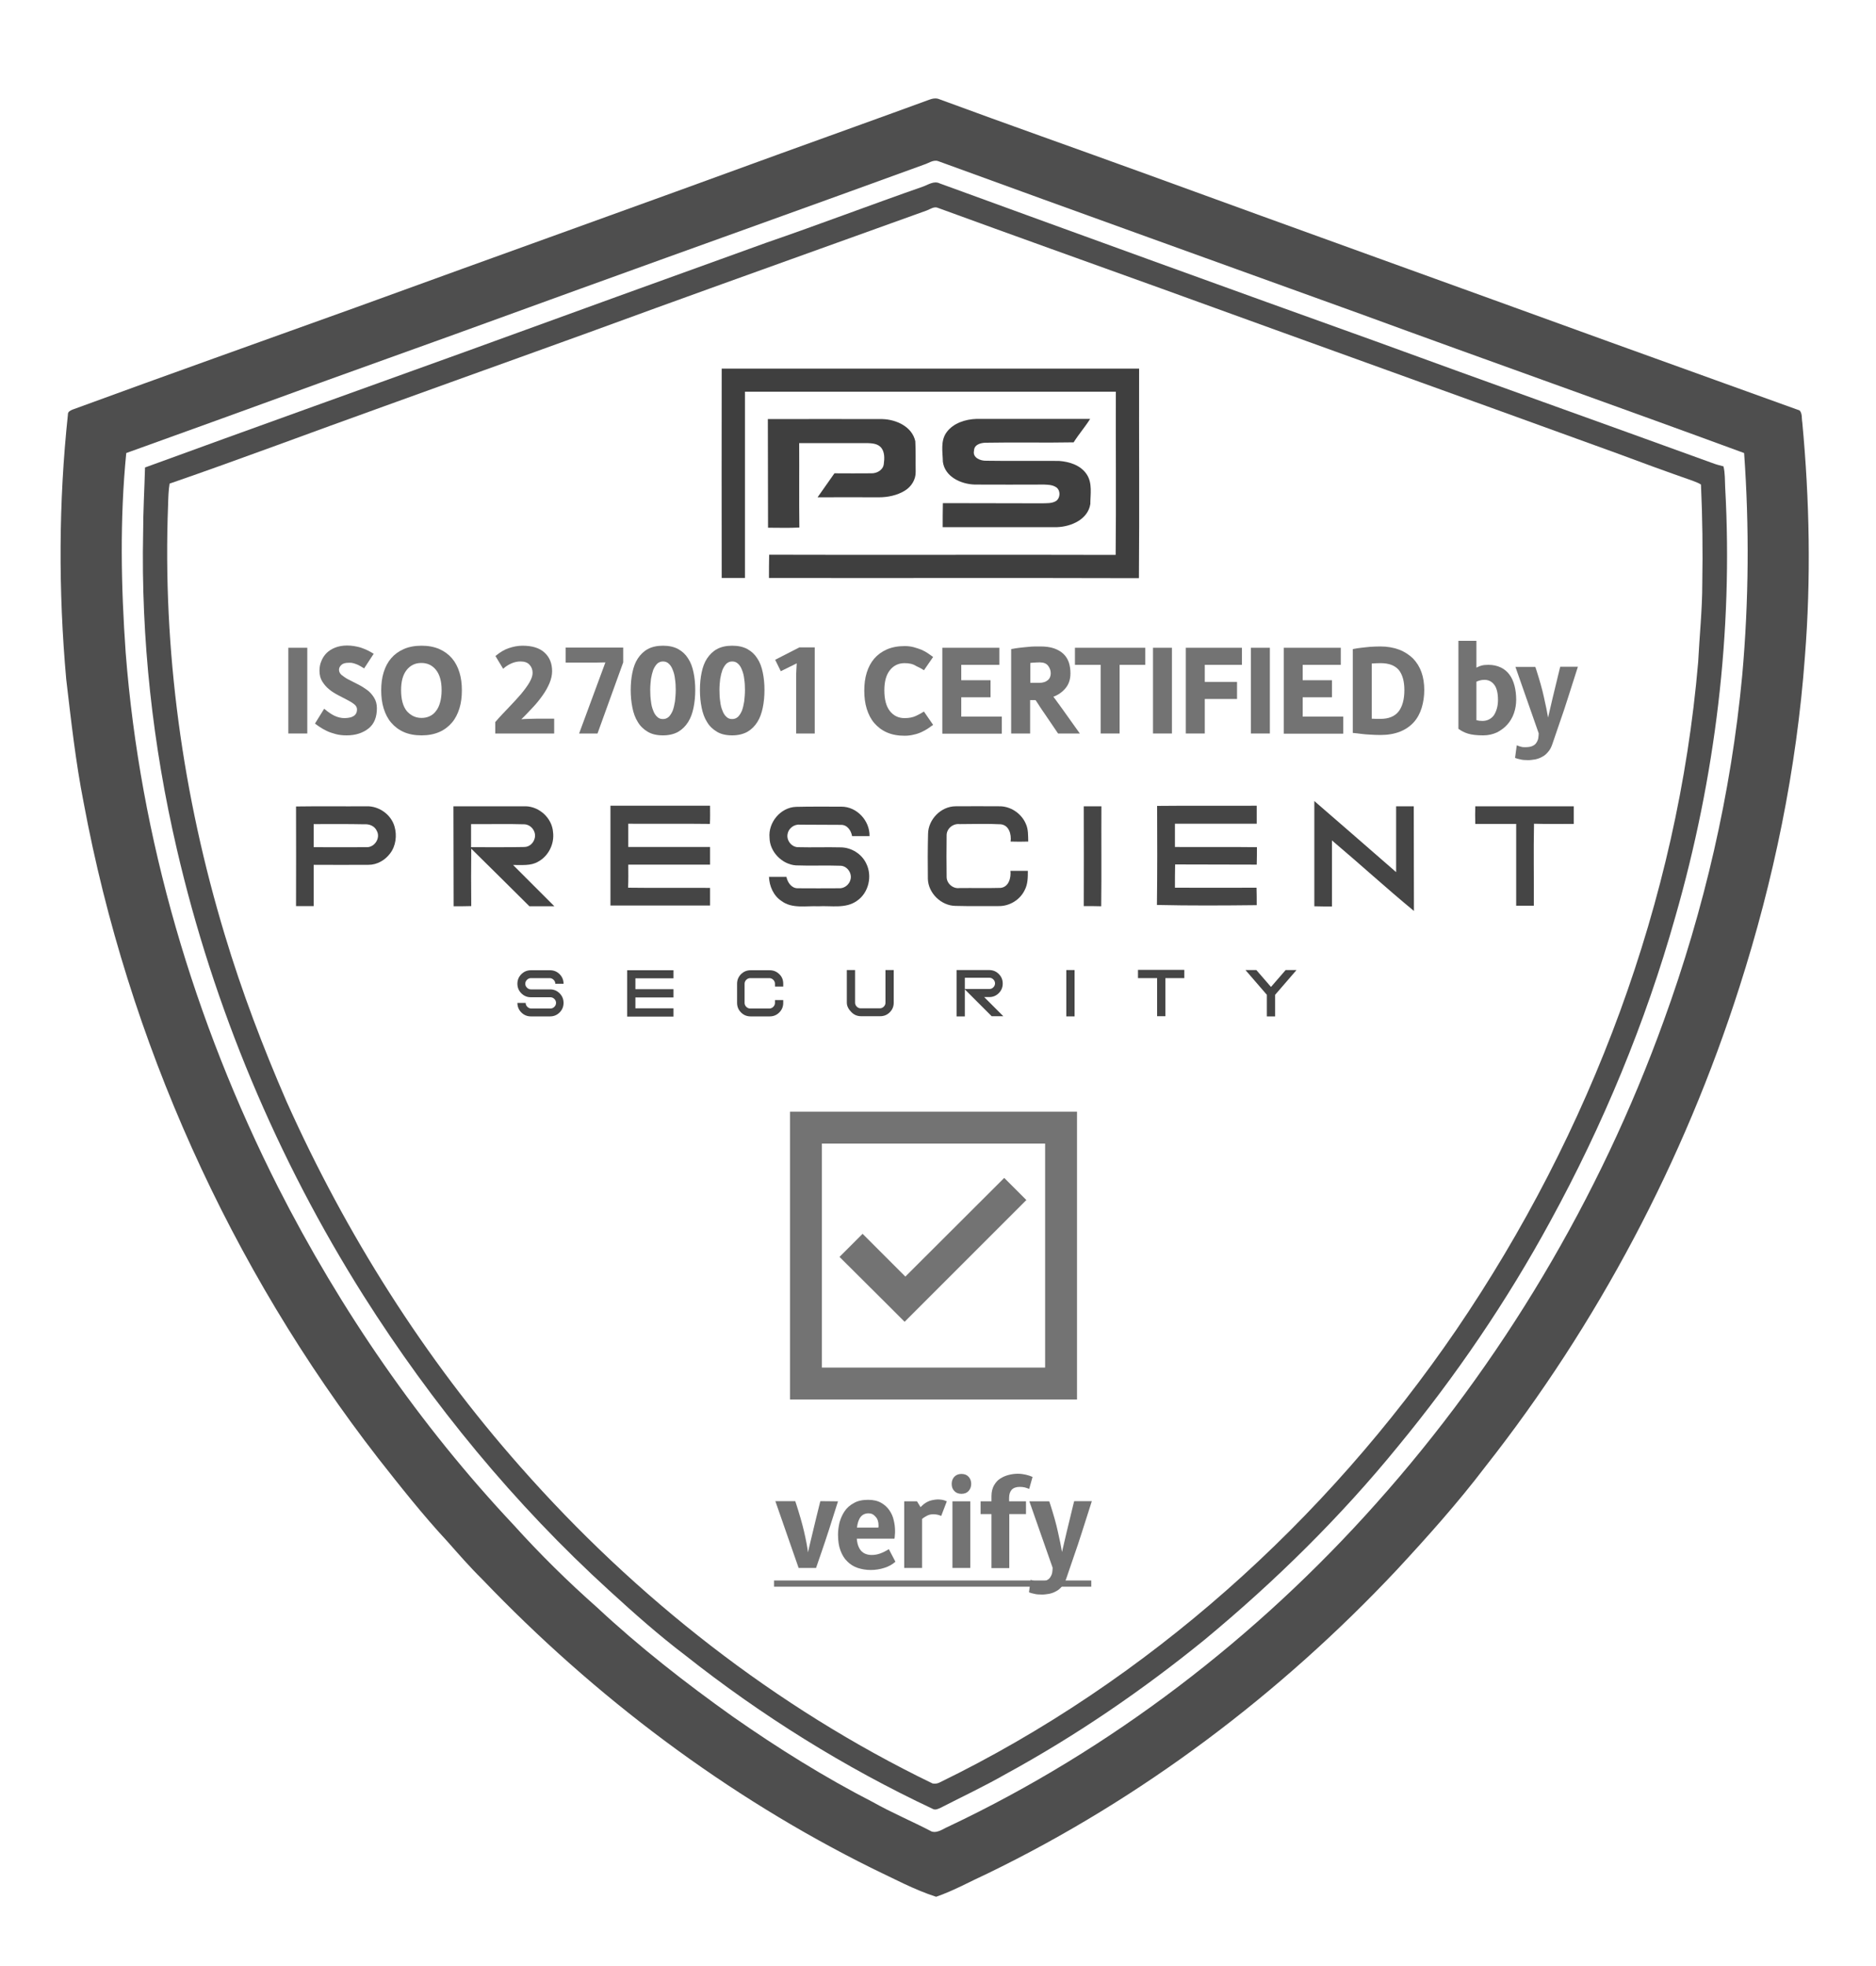 <?xml version="1.0" encoding="utf-8"?>
<!-- Generator: Adobe Illustrator 19.2.1, SVG Export Plug-In . SVG Version: 6.00 Build 0)  -->
<svg version="1.1" id="Layer_1" xmlns="http://www.w3.org/2000/svg" xmlns:xlink="http://www.w3.org/1999/xlink" x="0px" y="0px"
	 viewBox="0 0 1000 1048" style="enable-background:new 0 0 1000 1048;" xml:space="preserve">
<style type="text/css">
	.st0{fill:#454545;}
	.st1{fill:#737373;}
	.st2{fill:#4E4E4E;}
	.st3{fill:#3F3F3F;}
</style>
<g id="Layer_3">
	<g>
		<path class="st0" d="M283,541.8c-2,0-3.7-0.7-5.1-2.1s-2.1-3.1-2.1-5.1h4.4c0,0.8,0.3,1.5,0.9,2.1s1.3,0.9,2.1,0.9h10.2
			c0.8,0,1.5-0.3,2.1-0.9s0.9-1.3,0.9-2.1s-0.3-1.5-0.9-2.1s-1.3-0.9-2.1-0.9H283c-2,0-3.7-0.7-5.1-2.1s-2.1-3.1-2.1-5.1
			s0.7-3.7,2.1-5.1c1.4-1.4,3.1-2.1,5.1-2.1h10.2c2,0,3.7,0.7,5.1,2.1c1.4,1.4,2.1,3.1,2.1,5.1H296c0-0.8-0.3-1.5-0.9-2.1
			s-1.3-0.9-2.1-0.9h-10c-0.8,0-1.5,0.3-2.1,0.9s-0.9,1.3-0.9,2.1s0.3,1.5,0.9,2.1s1.3,0.9,2.1,0.9h10.2c2,0,3.7,0.7,5.1,2.1
			c1.4,1.4,2.1,3.1,2.1,5.1s-0.7,3.7-2.1,5.1c-1.4,1.4-3.1,2.1-5.1,2.1H283z"/>
		<path class="st0" d="M359,517.1v4.4h-20.3v5.8H359v4.4h-20.3v5.8H359v4.4h-24.7v-24.7H359V517.1z"/>
		<path class="st0" d="M417.5,524.4v1.5h-4.4v-1.5c0-0.8-0.3-1.5-0.9-2.1s-1.3-0.9-2.1-0.9h-10.2c-0.8,0-1.5,0.3-2.1,0.9
			s-0.9,1.3-0.9,2.1v10.2c0,0.8,0.3,1.5,0.9,2.1s1.3,0.9,2.1,0.9h10.2c0.8,0,1.5-0.3,2.1-0.9s0.9-1.3,0.9-2.1v-1.5h4.4v1.5
			c0,2-0.7,3.7-2.1,5.1c-1.4,1.4-3.1,2.1-5.1,2.1h-10.2c-2,0-3.7-0.7-5.1-2.1s-2.1-3.1-2.1-5.1v-10.2c0-2,0.7-3.7,2.1-5.1
			c1.4-1.4,3.1-2.1,5.1-2.1h10.2c2,0,3.7,0.7,5.1,2.1C416.8,520.6,417.5,522.3,417.5,524.4z"/>
		<path class="st0" d="M451.4,534.5v-17.4h4.4v17.4c0,0.8,0.3,1.5,0.9,2.1s1.3,0.9,2.1,0.9H469c0.8,0,1.5-0.3,2.1-0.9
			s0.9-1.3,0.9-2.1v-17.4h4.4v17.4c0,2-0.7,3.7-2.1,5.1c-1.4,1.4-3.1,2.1-5.1,2.1H459c-2,0-3.7-0.7-5.1-2.1S451.4,536.5,451.4,534.5
			z"/>
		<path class="st0" d="M514.3,527.4v14.4h-4.4v-24.7h17.4c2,0,3.7,0.7,5.1,2.1c1.4,1.4,2.1,3.1,2.1,5.1s-0.7,3.7-2.1,5.1
			c-1.4,1.4-3.1,2.1-5.1,2.1h-2.7l10.2,10.2h-6.2L514.3,527.4z M514.3,521.4v5.8h13.1c0.8,0,1.5-0.3,2.1-0.9s0.9-1.3,0.9-2.1
			s-0.3-1.5-0.9-2.1s-1.3-0.9-2.1-0.9h-13.1V521.4z"/>
		<path class="st0" d="M572.8,541.8h-4.4v-24.7h4.4V541.8z"/>
		<path class="st0" d="M621.2,521.4v20.3h-4.4v-20.3h-10.2V517h24.7v4.4H621.2z"/>
		<path class="st0" d="M679.7,530.3v11.5h-4.4v-11.5l-11.4-13.2h5.8l7.8,9l7.8-9h5.8L679.7,530.3z"/>
	</g>
	<g>
		<path class="st1" d="M153.7,391v-45.7h10.1V391H153.7z"/>
		<path class="st1" d="M184.8,392c-2.1,0-4.1-0.2-5.9-0.7c-1.8-0.5-3.4-1-4.8-1.7c-1.4-0.7-2.7-1.4-3.7-2.1s-1.9-1.3-2.5-1.8
			l4.9-7.9c2,1.7,3.9,3,5.6,3.8c1.8,0.8,3.5,1.2,5.3,1.2c0.7,0,1.5-0.1,2.2-0.2c0.8-0.1,1.5-0.3,2.2-0.7c0.7-0.3,1.2-0.8,1.6-1.4
			c0.4-0.6,0.6-1.4,0.6-2.4s-0.5-1.9-1.5-2.7s-2.3-1.6-3.7-2.3c-1.5-0.8-3.1-1.6-4.8-2.5s-3.4-1.9-4.8-3.1c-1.5-1.2-2.7-2.6-3.7-4.2
			s-1.5-3.5-1.5-5.8c0-1.8,0.3-3.5,1-5.1c0.6-1.6,1.6-3.1,2.8-4.3c1.2-1.2,2.8-2.2,4.6-2.9c1.8-0.7,3.9-1.1,6.3-1.1
			c2.5,0,4.9,0.4,7.2,1.1s4.6,1.8,7,3.3l-5.1,7.8c-1.2-0.8-2.2-1.3-3.1-1.8c-0.9-0.4-1.7-0.7-2.4-0.9c-0.7-0.2-1.3-0.3-1.7-0.3
			c-0.5,0-0.8,0-1,0c-1.9,0-3.2,0.4-4,1.2c-0.8,0.8-1.2,1.6-1.2,2.5c0,1.1,0.5,2.1,1.5,2.9s2.3,1.7,3.7,2.4c1.5,0.8,3.1,1.6,4.9,2.5
			c1.8,0.9,3.4,1.9,4.9,3s2.7,2.5,3.7,4.1s1.5,3.5,1.5,5.7c0,4.6-1.4,8.2-4.3,10.6C193.5,390.7,189.6,392,184.8,392z"/>
		<path class="st1" d="M224.7,392c-3.6,0-6.8-0.6-9.5-1.8c-2.7-1.2-4.9-2.9-6.7-5s-3.1-4.7-4-7.6s-1.3-6.2-1.3-9.6
			c0-3.5,0.4-6.7,1.3-9.6c0.9-2.9,2.2-5.4,4-7.5s4-3.7,6.7-4.9c2.7-1.2,5.9-1.8,9.5-1.8s6.8,0.6,9.5,1.8c2.7,1.2,4.9,2.8,6.7,4.9
			s3.1,4.6,4,7.5s1.3,6.1,1.3,9.6s-0.4,6.7-1.3,9.6c-0.9,2.9-2.2,5.5-4,7.6s-4,3.8-6.7,5C231.4,391.4,228.3,392,224.7,392z
			 M224.7,382.7c1.6,0,3-0.3,4.3-0.9s2.5-1.5,3.4-2.8c1-1.2,1.7-2.8,2.2-4.6c0.5-1.8,0.8-4,0.8-6.5c0-4.7-1-8.3-3-10.8
			s-4.6-3.7-7.8-3.7s-5.8,1.2-7.8,3.7s-3,6-3,10.8c0,4.9,1,8.6,3,11.1C218.9,381.4,221.5,382.7,224.7,382.7z"/>
		<path class="st1" d="M264,384.9c2.5-2.9,5-5.5,7.4-8s4.5-4.8,6.4-7c1.8-2.2,3.3-4.2,4.4-6.1s1.7-3.6,1.7-5.1
			c0-1.7-0.5-3.1-1.6-4.3c-1-1.2-2.7-1.8-4.8-1.8c-1.6,0-3.2,0.3-4.8,1c-1.6,0.7-3.1,1.6-4.5,2.9l-4.1-6.8c2.4-2,4.7-3.4,7.1-4.2
			s4.8-1.3,7.3-1.3c5.2,0,9.1,1.2,11.8,3.7c2.7,2.5,4,5.8,4,9.9c0,2.1-0.5,4.2-1.4,6.4c-0.9,2.1-2.1,4.3-3.6,6.4s-3.2,4.3-5.2,6.4
			s-4,4.3-6.2,6.4c1.2-0.1,2.6-0.2,3.9-0.2c1.4,0,2.8-0.1,4.2-0.1h9.4v7.9H264V384.9z"/>
		<path class="st1" d="M301.6,345.2h30.6v7.9L318.5,391h-9.8l14-37.9c-1.6,0-3.2,0.1-4.9,0.1c-1.7,0-3.5,0-5.5,0h-3.2l0,0h-7.6v-8
			H301.6z"/>
		<path class="st1" d="M353.4,392c-3.2,0-5.9-0.6-8.1-1.9s-4-3-5.3-5.2c-1.4-2.2-2.3-4.7-2.9-7.7c-0.6-2.9-0.9-6.1-0.9-9.4
			s0.3-6.5,0.9-9.3c0.6-2.9,1.5-5.4,2.9-7.5s3.1-3.8,5.3-5c2.2-1.2,4.9-1.8,8.1-1.8s5.9,0.6,8.1,1.8c2.2,1.2,4,2.9,5.3,5
			c1.4,2.1,2.3,4.6,2.9,7.5s0.9,6,0.9,9.3s-0.3,6.5-0.9,9.4s-1.5,5.5-2.9,7.7s-3.1,3.9-5.3,5.2C359.4,391.3,356.6,392,353.4,392z
			 M353.4,383.3c1.2,0,2.2-0.4,3.1-1.2c0.8-0.8,1.5-1.9,2.1-3.3c0.5-1.4,0.9-3,1.2-4.9c0.2-1.9,0.4-3.9,0.4-6.2c0-2-0.1-3.9-0.4-5.8
			c-0.2-1.8-0.6-3.4-1.2-4.8c-0.5-1.4-1.2-2.5-2.1-3.3c-0.8-0.8-1.9-1.2-3.1-1.2s-2.2,0.4-3.1,1.2c-0.8,0.8-1.5,1.9-2.1,3.3
			c-0.5,1.4-0.9,3-1.2,4.8c-0.2,1.8-0.4,3.7-0.4,5.8c0,2.2,0.1,4.3,0.4,6.2c0.2,1.9,0.6,3.5,1.2,4.9c0.5,1.4,1.2,2.5,2.1,3.3
			C351.2,383,352.2,383.3,353.4,383.3z"/>
		<path class="st1" d="M390.3,392c-3.2,0-5.9-0.6-8.1-1.9s-4-3-5.3-5.2c-1.4-2.2-2.3-4.7-2.9-7.7c-0.6-2.9-0.9-6.1-0.9-9.4
			s0.3-6.5,0.9-9.3c0.6-2.9,1.5-5.4,2.9-7.5s3.1-3.8,5.3-5c2.2-1.2,4.9-1.8,8.1-1.8s5.9,0.6,8.1,1.8c2.2,1.2,4,2.9,5.3,5
			c1.4,2.1,2.3,4.6,2.9,7.5s0.9,6,0.9,9.3s-0.3,6.5-0.9,9.4s-1.5,5.5-2.9,7.7s-3.1,3.9-5.3,5.2C396.2,391.3,393.5,392,390.3,392z
			 M390.3,383.3c1.2,0,2.2-0.4,3.1-1.2c0.8-0.8,1.5-1.9,2.1-3.3c0.5-1.4,0.9-3,1.2-4.9c0.2-1.9,0.4-3.9,0.4-6.2c0-2-0.1-3.9-0.4-5.8
			c-0.2-1.8-0.6-3.4-1.2-4.8c-0.5-1.4-1.2-2.5-2.1-3.3c-0.8-0.8-1.9-1.2-3.1-1.2s-2.2,0.4-3.1,1.2c-0.8,0.8-1.5,1.9-2.1,3.3
			c-0.5,1.4-0.9,3-1.2,4.8c-0.2,1.8-0.4,3.7-0.4,5.8c0,2.2,0.1,4.3,0.4,6.2c0.2,1.9,0.6,3.5,1.2,4.9c0.5,1.4,1.2,2.5,2.1,3.3
			C388.1,383,389.1,383.3,390.3,383.3z"/>
		<path class="st1" d="M424.4,383.1v-22.3c0-1.3,0-2.6,0.1-3.8c0.1-1.2,0.1-2.4,0.2-3.4l-8.5,4.2l-3-6.1l12.9-6.6h8.2v38l0,0v7.9
			h-9.9L424.4,383.1L424.4,383.1z"/>
		<path class="st1" d="M482.2,353.5c-3.2,0-5.8,1.2-7.8,3.7s-3,6-3,10.8c0,4.9,1,8.6,3,11.1s4.6,3.7,7.8,3.7c2.4,0,4.4-0.4,6.1-1.2
			c1.7-0.8,3.1-1.6,4.2-2.3l4.9,7.1c-0.8,0.6-1.7,1.2-2.7,1.9c-1,0.7-2.2,1.3-3.4,1.9c-1.3,0.6-2.7,1.1-4.2,1.4
			c-1.5,0.4-3.2,0.6-4.9,0.6c-3.6,0-6.8-0.6-9.5-1.8c-2.7-1.2-4.9-2.9-6.7-5c-1.8-2.1-3.1-4.7-4-7.6s-1.3-6.2-1.3-9.6
			c0-3.5,0.4-6.7,1.3-9.6s2.2-5.4,4-7.5s4-3.7,6.7-4.9c2.7-1.2,5.9-1.8,9.5-1.8c1.8,0,3.4,0.2,4.9,0.6s2.9,0.9,4.2,1.4
			c1.3,0.6,2.4,1.2,3.4,1.9c1,0.7,1.9,1.3,2.7,1.9l-4.9,7.1c-1.1-0.8-2.5-1.5-4.2-2.3C486.6,353.9,484.6,353.5,482.2,353.5z"/>
		<path class="st1" d="M502.3,391v-45.7h30.4v9.1h-20.3v8.2H528v9.1h-15.6V382H534v9.1h-31.7V391z"/>
		<path class="st1" d="M575.6,391H564l-7.4-10.9c-0.8-1.1-1.5-2.2-2.3-3.4c-0.8-1.2-1.5-2.4-2.3-3.5h-2.9V391H539v-45
			c1.4-0.3,2.9-0.5,4.5-0.7c1.4-0.2,3.1-0.3,4.9-0.5s3.9-0.2,6.1-0.2c2.8,0,5.2,0.3,7.3,1c2,0.7,3.7,1.7,5,2.9s2.3,2.8,2.9,4.5
			c0.6,1.8,0.9,3.7,0.9,5.9c0,3.1-0.8,5.7-2.5,7.8c-1.7,2.1-3.9,3.7-6.6,4.7c0.8,1,1.5,2,2.2,3c0.6,0.8,1.3,1.7,1.9,2.6
			c0.7,0.9,1.3,1.8,1.8,2.5L575.6,391z M553.9,364c2,0,3.5-0.5,4.6-1.4s1.6-2.2,1.6-3.7s-0.5-2.8-1.4-4s-2.4-1.8-4.3-1.8
			c-1,0-2,0-2.8,0.1c-0.8,0-1.6,0.1-2.4,0.2V364H553.9z"/>
		<path class="st1" d="M586.7,391v-36.6H573v-9.1h37.5v9.1h-13.7V391H586.7z"/>
		<path class="st1" d="M614.6,391v-45.7h10.1V391H614.6z"/>
		<path class="st1" d="M632.1,391v-45.7H662v9.1h-19.8v9.1h17.2v9.1h-17.2V391H632.1z"/>
		<path class="st1" d="M666.8,391v-45.7h10.1V391H666.8z"/>
		<path class="st1" d="M684.3,391v-45.7h30.4v9.1h-20.3v8.2H710v9.1h-15.6V382H716v9.1h-31.7V391z"/>
		<path class="st1" d="M721.1,346c1.4-0.3,2.9-0.5,4.5-0.7c1.4-0.2,3-0.3,4.7-0.5c1.8-0.1,3.6-0.2,5.5-0.2c3.7,0,7.1,0.6,10,1.7
			s5.3,2.7,7.4,4.7c2,2.1,3.5,4.5,4.5,7.3s1.5,6,1.5,9.5s-0.5,6.7-1.4,9.6s-2.3,5.5-4.2,7.6s-4.3,3.8-7.3,5s-6.5,1.8-10.5,1.8
			c-1.9,0-3.8-0.1-5.5-0.2c-1.8-0.1-3.3-0.2-4.7-0.4c-1.6-0.2-3.1-0.4-4.5-0.5V346z M735.9,353.5c-1.6,0-3.2,0.1-4.7,0.2v29.4
			c0.8,0,1.6,0.1,2.4,0.1c0.7,0,1.5,0,2.3,0c4.3,0,7.5-1.3,9.6-3.9c2-2.6,3.1-6.4,3.1-11.4c0-4.7-1-8.3-3-10.8
			C743.5,354.7,740.3,353.5,735.9,353.5z"/>
		<path class="st1" d="M787,341.5v14.4c0.8-0.4,1.6-0.8,2.7-1.1c1-0.3,2.3-0.4,3.7-0.4c2.5,0,4.7,0.5,6.6,1.4
			c1.9,0.9,3.4,2.2,4.6,3.8c1.2,1.6,2.1,3.6,2.7,5.9c0.6,2.3,0.9,4.8,0.9,7.5c0,2.5-0.4,4.9-1.2,7.2c-0.8,2.3-2,4.3-3.5,6
			s-3.4,3.1-5.5,4.2c-2.2,1-4.6,1.6-7.4,1.6c-3.3,0-6-0.3-8-0.9s-3.7-1.5-5.2-2.6v-46.9h9.6V341.5z M798.5,373.1
			c0-3.7-0.7-6.4-2-8.1s-3-2.6-5.2-2.6c-0.9,0-1.7,0.1-2.4,0.3c-0.7,0.2-1.4,0.4-1.9,0.7v20.5c0.5,0.1,1,0.2,1.5,0.3
			c0.5,0,1.1,0.1,1.7,0.1c2.5,0,4.6-1,6.1-3C797.7,379.1,798.5,376.4,798.5,373.1z"/>
		<path class="st1" d="M807.8,355.5h10.6l0.6,1.8c1.7,5.3,3.1,10.2,4,14.4c1,4.3,1.7,7.9,2.2,10.8c0.6-2.7,1.4-6.1,2.4-10.3
			c1-4.2,2.3-9.4,3.8-15.7l0.3-1.1h9.4c-1.9,5.9-3.6,11.3-5.2,16.3c-1.6,5-3,9.3-4.3,12.9c-1.5,4.3-2.8,8.2-4,11.7
			c-0.6,1.8-1.3,3.3-2.3,4.4c-1,1.2-2,2.1-3.2,2.7c-1.2,0.7-2.4,1.1-3.7,1.4c-1.3,0.2-2.6,0.4-3.8,0.4c-1.7,0-3.1-0.1-4.2-0.4
			c-1.1-0.2-2.1-0.5-2.8-0.8l0.9-6.7c0.9,0.4,1.7,0.6,2.4,0.8c0.7,0.2,1.4,0.2,2.1,0.2c1.7,0,3-0.2,4-0.7s1.7-1.1,2.1-1.9
			c0.5-0.8,0.8-1.6,0.9-2.4c0.1-0.8,0.2-1.6,0.2-2.4L807.8,355.5z"/>
	</g>
	<g>
		<path class="st1" d="M446.7,800.3c-1.9,5.9-3.5,11-4.9,15.4s-2.7,8.1-3.7,11.1c-1.2,3.5-2.2,6.5-3.1,9h-9.3l-12.4-35.6h10.6
			l0.6,1.8c1.7,5.3,3.1,10.1,4.1,14.4c1,4.3,1.7,8,2.1,11.1c0.6-2.8,1.5-6.4,2.5-10.6c1-4.3,2.3-9.5,3.8-15.6l0.3-1.1L446.7,800.3
			L446.7,800.3z"/>
		<path class="st1" d="M456.7,820c0.4,5.9,3.1,8.9,8,8.9c1.6,0,3.1-0.3,4.5-0.8s3-1.3,4.6-2.3l3.5,6.7c-1.7,1.5-3.7,2.6-6,3.3
			c-2.2,0.7-4.6,1.1-7.2,1.1c-2.5,0-4.7-0.4-6.9-1.1c-2.1-0.7-4-1.9-5.5-3.4c-1.6-1.5-2.8-3.5-3.7-5.9c-0.9-2.4-1.3-5.2-1.3-8.5
			c0-2.1,0.3-4.2,0.8-6.4c0.6-2.2,1.5-4.2,2.7-6s2.9-3.3,5-4.4c2-1.2,4.6-1.7,7.6-1.7c2.7,0,5,0.5,6.9,1.6c1.8,1,3.3,2.4,4.4,4
			s1.9,3.4,2.3,5.3c0.5,2,0.7,3.9,0.7,5.7c0,0.8,0,1.5-0.1,2.2c0,0.7-0.1,1.4-0.2,1.9h-20.1V820z M463,806.7c-1.9,0-3.3,0.7-4.3,2
			s-1.6,3.2-1.9,5.6h11.4c0-0.2,0.1-0.4,0.1-0.6c0-0.2,0-0.4,0-0.5c0-2-0.5-3.6-1.6-4.7C465.6,807.2,464.4,806.7,463,806.7z"/>
		<path class="st1" d="M501.7,808.1c-1.2-0.6-2.7-0.9-4.2-0.9c-1.2,0-2.2,0.2-3.2,0.7s-2,1.1-2.8,1.8v26.1H482v-35.5h6.8l1.9,3.1
			c0.5-0.5,1-1,1.6-1.5s1.2-0.9,2-1.3c0.7-0.4,1.6-0.7,2.5-0.9c1-0.2,2.1-0.4,3.3-0.4c0.7,0,1.4,0.1,2.2,0.2
			c0.8,0.2,1.6,0.4,2.4,0.8L501.7,808.1z"/>
		<path class="st1" d="M517.7,791c0,1.5-0.5,2.8-1.4,3.8s-2.2,1.5-3.8,1.5c-1.6,0-2.9-0.5-3.8-1.5c-1-1-1.4-2.3-1.4-3.8
			c0-1.6,0.5-2.8,1.4-3.8c1-1,2.2-1.5,3.8-1.5s2.9,0.5,3.8,1.5S517.7,789.4,517.7,791z M517.2,800.3v35.5h-9.5v-35.5H517.2z"/>
		<path class="st1" d="M546.9,807.1H538v28.8h-9.5v-28.8h-5.8v-6.8h5.8v-2.8c0-2.3,0.5-4.2,1.4-5.8c0.9-1.5,2-2.8,3.4-3.6
			c1.4-0.9,2.9-1.5,4.5-1.9s3.2-0.6,4.7-0.6c1.6,0,3,0.2,4.3,0.5s2.5,0.7,3.6,1.2l-1.8,6.4c-0.7-0.3-1.5-0.6-2.3-0.8
			s-1.7-0.3-2.7-0.3c-1.9,0-3.3,0.5-4.3,1.5c-0.9,1-1.4,2.5-1.4,4.3v1.9h9V807.1z"/>
		<path class="st1" d="M548.7,800.3h10.6l0.6,1.8c1.7,5.3,3.1,10.2,4,14.4c1,4.3,1.7,7.9,2.2,10.8c0.6-2.7,1.4-6.1,2.4-10.3
			s2.3-9.4,3.8-15.7l0.3-1.1h9.4c-1.9,5.9-3.6,11.3-5.2,16.3c-1.6,5-3,9.3-4.3,12.9c-1.5,4.3-2.8,8.2-4,11.7
			c-0.6,1.8-1.3,3.3-2.3,4.4c-1,1.2-2,2.1-3.2,2.7c-1.2,0.7-2.4,1.1-3.7,1.4c-1.3,0.2-2.6,0.4-3.8,0.4c-1.7,0-3.1-0.1-4.2-0.4
			c-1.1-0.2-2.1-0.5-2.8-0.8l0.9-6.7c0.9,0.4,1.7,0.6,2.4,0.8s1.4,0.2,2.1,0.2c1.7,0,3-0.2,4-0.7s1.7-1.1,2.1-1.9
			c0.5-0.8,0.8-1.6,0.9-2.4c0.1-0.8,0.2-1.6,0.2-2.4L548.7,800.3z"/>
		<path class="st1" d="M412.6,845.8v-3.3h169.1v3.3H412.6z"/>
	</g>
</g>
<g id="Layer_2">
	<g>
		<g>
			<path class="st2" d="M495.2,53.2c1.8-0.7,3.9-1.1,5.8-0.2c36.3,13.4,72.7,26.2,109,39.4c82.5,30.1,165.2,59.8,247.8,89.8
				c33.9,12.2,67.7,24.4,101.5,36.6c1.5,1.7,1,4.2,1.4,6.3c3.9,41.5,4.7,83.4,1.4,125c-4.4,59.8-16.6,119-34.9,176.1
				c-29.5,92.4-75.5,179.5-135.5,255.7c-14.6,19.2-30.7,37.2-47.1,54.9c-62.2,66.2-136,122-218,161.8c-9.2,4.2-18.1,9.2-27.6,12.5
				c-11.8-3.8-22.8-9.8-34-15.1c-77.7-38.5-148-91.5-207.9-154.1c-6.6-6.5-12.6-13.4-18.7-20.3c-13-14-24.9-29.1-36.7-44.1
				C122.6,675.6,68.2,554.7,44.6,427.9c-4.3-21.8-6.7-43.8-9.3-65.8c-4.2-46.9-4.1-94.3,0.9-141.1c-0.1-1.5,1.2-2.1,2.3-2.6
				c50.4-18.5,100.9-36.4,151.4-54.6c75.5-27.5,151.1-54.5,226.6-82.1C442.7,72.2,469,62.8,495.2,53.2z M492.7,87.7
				c-60.9,22.2-122,44-183,66.1c-45,16.4-90.1,32.7-135.3,48.9c-35.7,13-71.4,26-107.1,38.8c-3.5,35.4-2.8,71.1-0.3,106.5
				c7.7,99.1,36.4,196.2,81.2,284.8c33.3,65.5,75.4,126.7,125.7,180.2c13.9,15.4,28.7,30,44.3,43.8c22.7,21.2,47.3,40.4,72.6,58.4
				c23.9,16.7,48.7,32.2,74.6,45.5c10.1,5.7,20.9,10.2,31.2,15.6c3.2,1,6.2-1.5,9.1-2.7c86.6-41,164.1-100.6,227.8-172.1
				c66.9-74.9,119.2-162.8,153.3-257.2c21.6-59.4,36-121.5,41.9-184.4c3.5-39.4,3.8-79,1-118.4c-68.2-25.1-136.7-49.3-204.9-74.3
				c-74.9-27.1-149.9-54-224.7-81.3C497.5,85,495,87,492.7,87.7z"/>
		</g>
	</g>
	<g>
		<g>
			<path class="st2" d="M491.9,99.5c2.9-1,5.9-3.3,9.1-1.7c77.3,28.2,154.7,56.3,232.2,84.1c59.6,21.8,119.5,43.1,179.2,64.8
				c2.1,0.8,4.2,1.4,6.3,1.9c0.9,3.7,0.7,7.5,0.9,11.2c4.3,77.1-5.3,154.8-26.6,229c-15.9,56.4-38.5,110.8-66.6,162.2
				c-23.1,42.5-50.5,82.7-81.2,120c-30.7,37.7-65.6,72-103,103c-33.2,27-68.7,51.3-106.3,71.8c-11.2,6.4-22.9,11.9-34.4,17.8
				c-1.3,0.6-2.8,1.4-4.2,0.7c-47-22.1-91.3-49.7-132-81.9c-14.1-10.7-27.4-22.5-40.5-34.5c-50.6-46.1-94.4-99.4-131-157.2
				c-46.1-73-80-153.8-99.5-237.9c-12.9-55.4-19.2-112.3-18-169.1c0-11.5,0.7-23,1-34.5c56.9-20.8,114-41.2,171-61.8
				c53.5-19.5,106.9-38.8,160.4-58.1C436.6,119.7,464.1,109.2,491.9,99.5z M494,112.2c-48.2,17.4-96.5,34.6-144.7,52.1
				c-48.2,17.7-96.6,34.9-144.9,52.4c-38,13.6-75.8,27.9-114,41.1c-0.6,3.7-0.7,7.5-0.8,11.2c-3,77.4,7.8,155.2,30.2,229.3
				c9.1,30.3,20.4,60,33,89c31.6,70.5,73.3,136.6,124.6,194.6c61.4,69.7,136,128.3,219.7,168.8c1.2,0.2,2.4,0.1,3.5-0.4
				c111.2-54.1,206-139.5,275.6-241.3c71.8-105.4,118.1-228.7,129-356c0.7-14,2.2-27.9,2.2-42c0.3-17.6,0.1-35.2-0.7-52.7
				c-1.3-0.9-2.7-1.3-4.1-1.9c-14-4.9-28-10-41.9-15.2c-80.4-29.2-161-58.1-241.4-87.3c-39.7-14.3-79.4-28.5-119.1-43
				C498,109.8,495.9,111.5,494,112.2z"/>
		</g>
	</g>
	<g>
		<path class="st1" d="M557.1,609.6V729h-119V609.6H557.1 M574.1,592.6h-153V746h153V592.6L574.1,592.6z"/>
		<polygon class="st1" points="535.3,627.9 482.6,680.5 459.8,657.7 447.5,670 470.4,692.8 470.4,692.8 482.2,704.6 547.1,639.7 		
			"/>
	</g>
	<g>
		<path class="st3" d="M384.7,196.5c74.2,0,148.3,0,222.5,0c-0.1,37.2,0.2,74.4-0.1,111.7c-65.7-0.2-131.5,0-197.2-0.1
			c0-4.2,0-8.3,0.1-12.4c61.6,0.2,123.2-0.1,184.7,0.1c0.3-29,0-58,0.1-87c-65.9,0-131.8,0-197.7,0c0,33.1,0,66.2,0,99.3
			c-4.1,0-8.3,0-12.4,0C384.7,270.9,384.6,233.7,384.7,196.5z"/>
		<path class="st3" d="M504.6,230.4c3.6-4.9,10-6.9,15.9-7.1c20.2,0,40.4,0,60.6,0c-2.7,4.3-6.1,8.2-8.8,12.5
			c-15.6,0.3-31.1-0.1-46.7,0.2c-2.7,0-6.3,0.9-6.4,4.2c-0.9,3.8,3.4,5.5,6.5,5.4c12.9,0.2,25.9,0,38.8,0.1
			c5.6,0.4,11.6,2.3,14.8,7.2c3.1,4.7,1.9,10.6,1.9,15.8c-1.3,8.2-10.2,12-17.6,12.3c-20.4,0-40.8,0-61.1,0c0-4.3,0-8.5,0.1-12.8
			c17.6,0.1,35.3,0,52.9,0.1c2.3-0.1,4.7,0.1,6.8-0.9c3.1-1.3,3.3-6.4,0.3-7.9c-1.9-1.1-4.1-1.1-6.1-1.2c-12.3,0-24.6,0.1-36.9,0
			c-7.3-0.2-15.9-4.1-17-12.1C502.5,241,501.2,235,504.6,230.4z"/>
		<path class="st3" d="M409.3,223.4c20.4-0.1,40.8,0,61.1,0c7.3,0.2,15.8,4,17.5,11.8c0.3,5.4,0.1,10.9,0.2,16.3
			c0.1,4.1-2.3,7.9-5.7,10c-4.2,2.6-9.2,3.6-14,3.6c-10.9-0.1-21.7,0-32.6,0c3-4.3,6-8.5,9-12.8c6.5,0,13.1,0.1,19.6,0
			c3,0.1,6.3-1.7,6.7-4.9c0.4-3,0.6-6.7-1.7-9.1c-1.9-1.9-4.7-2-7.1-2.1c-12.1,0-24.2,0-36.3,0c0.1,15-0.1,30,0.1,45
			c-5.6,0.3-11.2,0.1-16.7,0.1C409.4,261.9,409.3,242.6,409.3,223.4z"/>
	</g>
	<g>
		<path class="st0" d="M700.6,427c14.6,12.6,29.1,25.3,43.6,37.9c0-11.7,0-23.4,0-35.1c3.1,0,6.2,0,9.4,0c0.1,18.6,0,37.2,0.1,55.8
			c-14.8-12.2-29-25.2-43.7-37.6c0,11.7,0,23.5,0,35.2c-3.1,0-6.3,0-9.4-0.1C700.6,464.3,700.6,445.7,700.6,427z"/>
		<g>
			<path class="st0" d="M157.8,429.9c12.5-0.2,25.1,0,37.6-0.1c6.6-0.2,13.1,4.4,14.9,10.8c1.4,4.8,0.7,10.4-2.4,14.4
				c-2.7,3.6-7,6-11.4,6c-9.8,0.1-19.5,0-29.3,0c0,7.3,0,14.7,0,22c-3.1,0-6.3,0-9.4,0C157.8,465.3,157.9,447.6,157.8,429.9z
				 M167.2,439.3c0,4.1,0,8.2,0,12.3c9.4,0,18.8,0.1,28.3,0c4.2,0.1,7.4-4.9,5.4-8.6c-1.1-2.6-3.9-3.8-6.6-3.6
				C185.3,439.2,176.2,439.3,167.2,439.3z"/>
		</g>
		<g>
			<path class="st0" d="M241.7,429.8c12.9,0,25.7,0,38.6,0c7.3,0.2,14,6.4,14.5,13.8c0.8,6.2-2.4,12.7-7.9,15.7
				c-4,2.4-8.9,1.7-13.4,1.8c7.3,7.4,14.7,14.6,22,22c-4.4,0-8.9,0-13.3,0c-10.3-10.2-20.6-20.5-31-30.7c-0.1,10.2-0.1,20.4,0,30.6
				c-3.1,0.1-6.3,0.1-9.4,0.1C241.7,465.3,241.8,447.5,241.7,429.8z M251.1,439.3c0,4.1,0,8.2,0,12.3c9.5,0,18.9,0.1,28.4-0.1
				c2.8,0,5.1-2.3,5.6-5c0.7-3.5-2.2-7.1-5.8-7.1C269.9,439.1,260.5,439.4,251.1,439.3z"/>
		</g>
		<path class="st0" d="M325.4,429.5c17.7,0,35.4,0,53.1,0c0,3.2,0.1,6.5-0.1,9.7c-14.5-0.2-29,0-43.5-0.1c0,4.1,0,8.2,0,12.4
			c14.5,0,29.1,0,43.6,0c0,3.1,0,6.2,0,9.4c-14.6,0-29.1,0-43.6,0c0,4.1,0.1,8.2-0.1,12.3c14.6,0.2,29.1,0,43.7,0.1
			c0,3.1,0,6.3,0,9.4c-17.7,0-35.4,0-53.1,0C325.4,465,325.4,447.2,325.4,429.5z"/>
		<path class="st0" d="M410.2,446.6c-0.8-8.1,5.8-16.2,14.1-16.5c8-0.2,16.1-0.1,24.1-0.1c8.3-0.1,15.3,7.5,15.1,15.7
			c-3.1,0-6.2,0-9.3,0c-0.5-2.9-2.5-6-5.8-6c-7.4-0.1-14.7,0-22.1-0.1c-3.1-0.3-6.1,2.1-6.5,5.1c-0.6,3.3,2.1,6.8,5.5,6.9
			c7.7,0.2,15.4-0.1,23,0.1c5.6,0.1,11,3.5,13.4,8.5c3.4,6.7,1.4,15.7-4.9,20c-6,4.3-13.7,2.5-20.6,2.9c-6.5-0.3-14,1.4-19.6-2.8
			c-4.3-2.8-6.5-7.9-6.7-12.9c3.1,0,6.2,0,9.3,0c0.6,3,2.7,6.1,6,6.1c7.3,0.1,14.7,0,22,0c2.9,0.2,5.6-2,6.2-4.8
			c0.8-3.3-1.8-7-5.2-7.2c-8-0.3-16,0.1-23.9-0.2C416.9,460.8,410.3,454.1,410.2,446.6z"/>
		<path class="st0" d="M494.7,444.5c0.1-7.7,6.9-14.7,14.7-14.7c7.7-0.1,15.3,0,23,0c6.1-0.2,12,3.7,14.4,9.3c1.4,3,1.2,6.3,1.3,9.5
			c-3.1,0.1-6.3,0.1-9.4,0c0.5-3.8-0.8-8.7-5.2-9.2c-7.3-0.4-14.7-0.1-22-0.1c-3.6-0.4-7,2.5-6.9,6.1c-0.1,7.4-0.1,14.7,0,22.1
			c0,3.4,3.3,6.3,6.7,5.9c7.4-0.1,14.8,0.1,22.1-0.1c4.4-0.5,5.6-5.5,5.2-9.1c3.1,0,6.2,0,9.3,0c0,3.5,0,7.1-1.7,10.3
			c-2.5,5.2-8.1,8.6-13.9,8.5c-7.7,0-15.3,0.1-23-0.1c-7.6-0.1-14.5-6.8-14.7-14.4C494.5,460.5,494.5,452.5,494.7,444.5z"/>
		<path class="st0" d="M577.7,429.8c3.1,0,6.3,0,9.4,0c-0.1,17.8,0.1,35.6-0.1,53.3c-3.1-0.1-6.2-0.1-9.3-0.1
			C577.7,465.3,577.8,447.5,577.7,429.8z"/>
		<path class="st0" d="M616.8,429.6c17.7-0.2,35.4,0,53.1-0.1c0,3.2,0,6.4,0,9.6c-14.5,0-29.1,0-43.6,0c0,4.1,0,8.2,0,12.4
			c14.6,0.1,29.1-0.1,43.7,0.1c0,3.1,0,6.2-0.1,9.3c-14.5-0.1-29,0-43.5-0.1c-0.1,4.1-0.1,8.3-0.1,12.4c14.5,0,29,0.1,43.5,0
			c0.1,3.1,0.1,6.2,0.1,9.3c-17.7,0.2-35.5,0.3-53.2-0.1C616.9,464.9,616.9,447.2,616.8,429.6z"/>
		<path class="st0" d="M786.4,429.8c17.5,0,35,0,52.5,0c0,3.1,0,6.2,0,9.4c-7.1,0-14.1,0.1-21.2-0.1c-0.3,14.6,0,29.1-0.1,43.7
			c-3.1,0-6.3,0-9.4,0c0-14.5,0-29.1,0-43.6c-7.3,0-14.6,0-21.8,0C786.3,436,786.3,432.9,786.4,429.8z"/>
	</g>
</g>
</svg>
